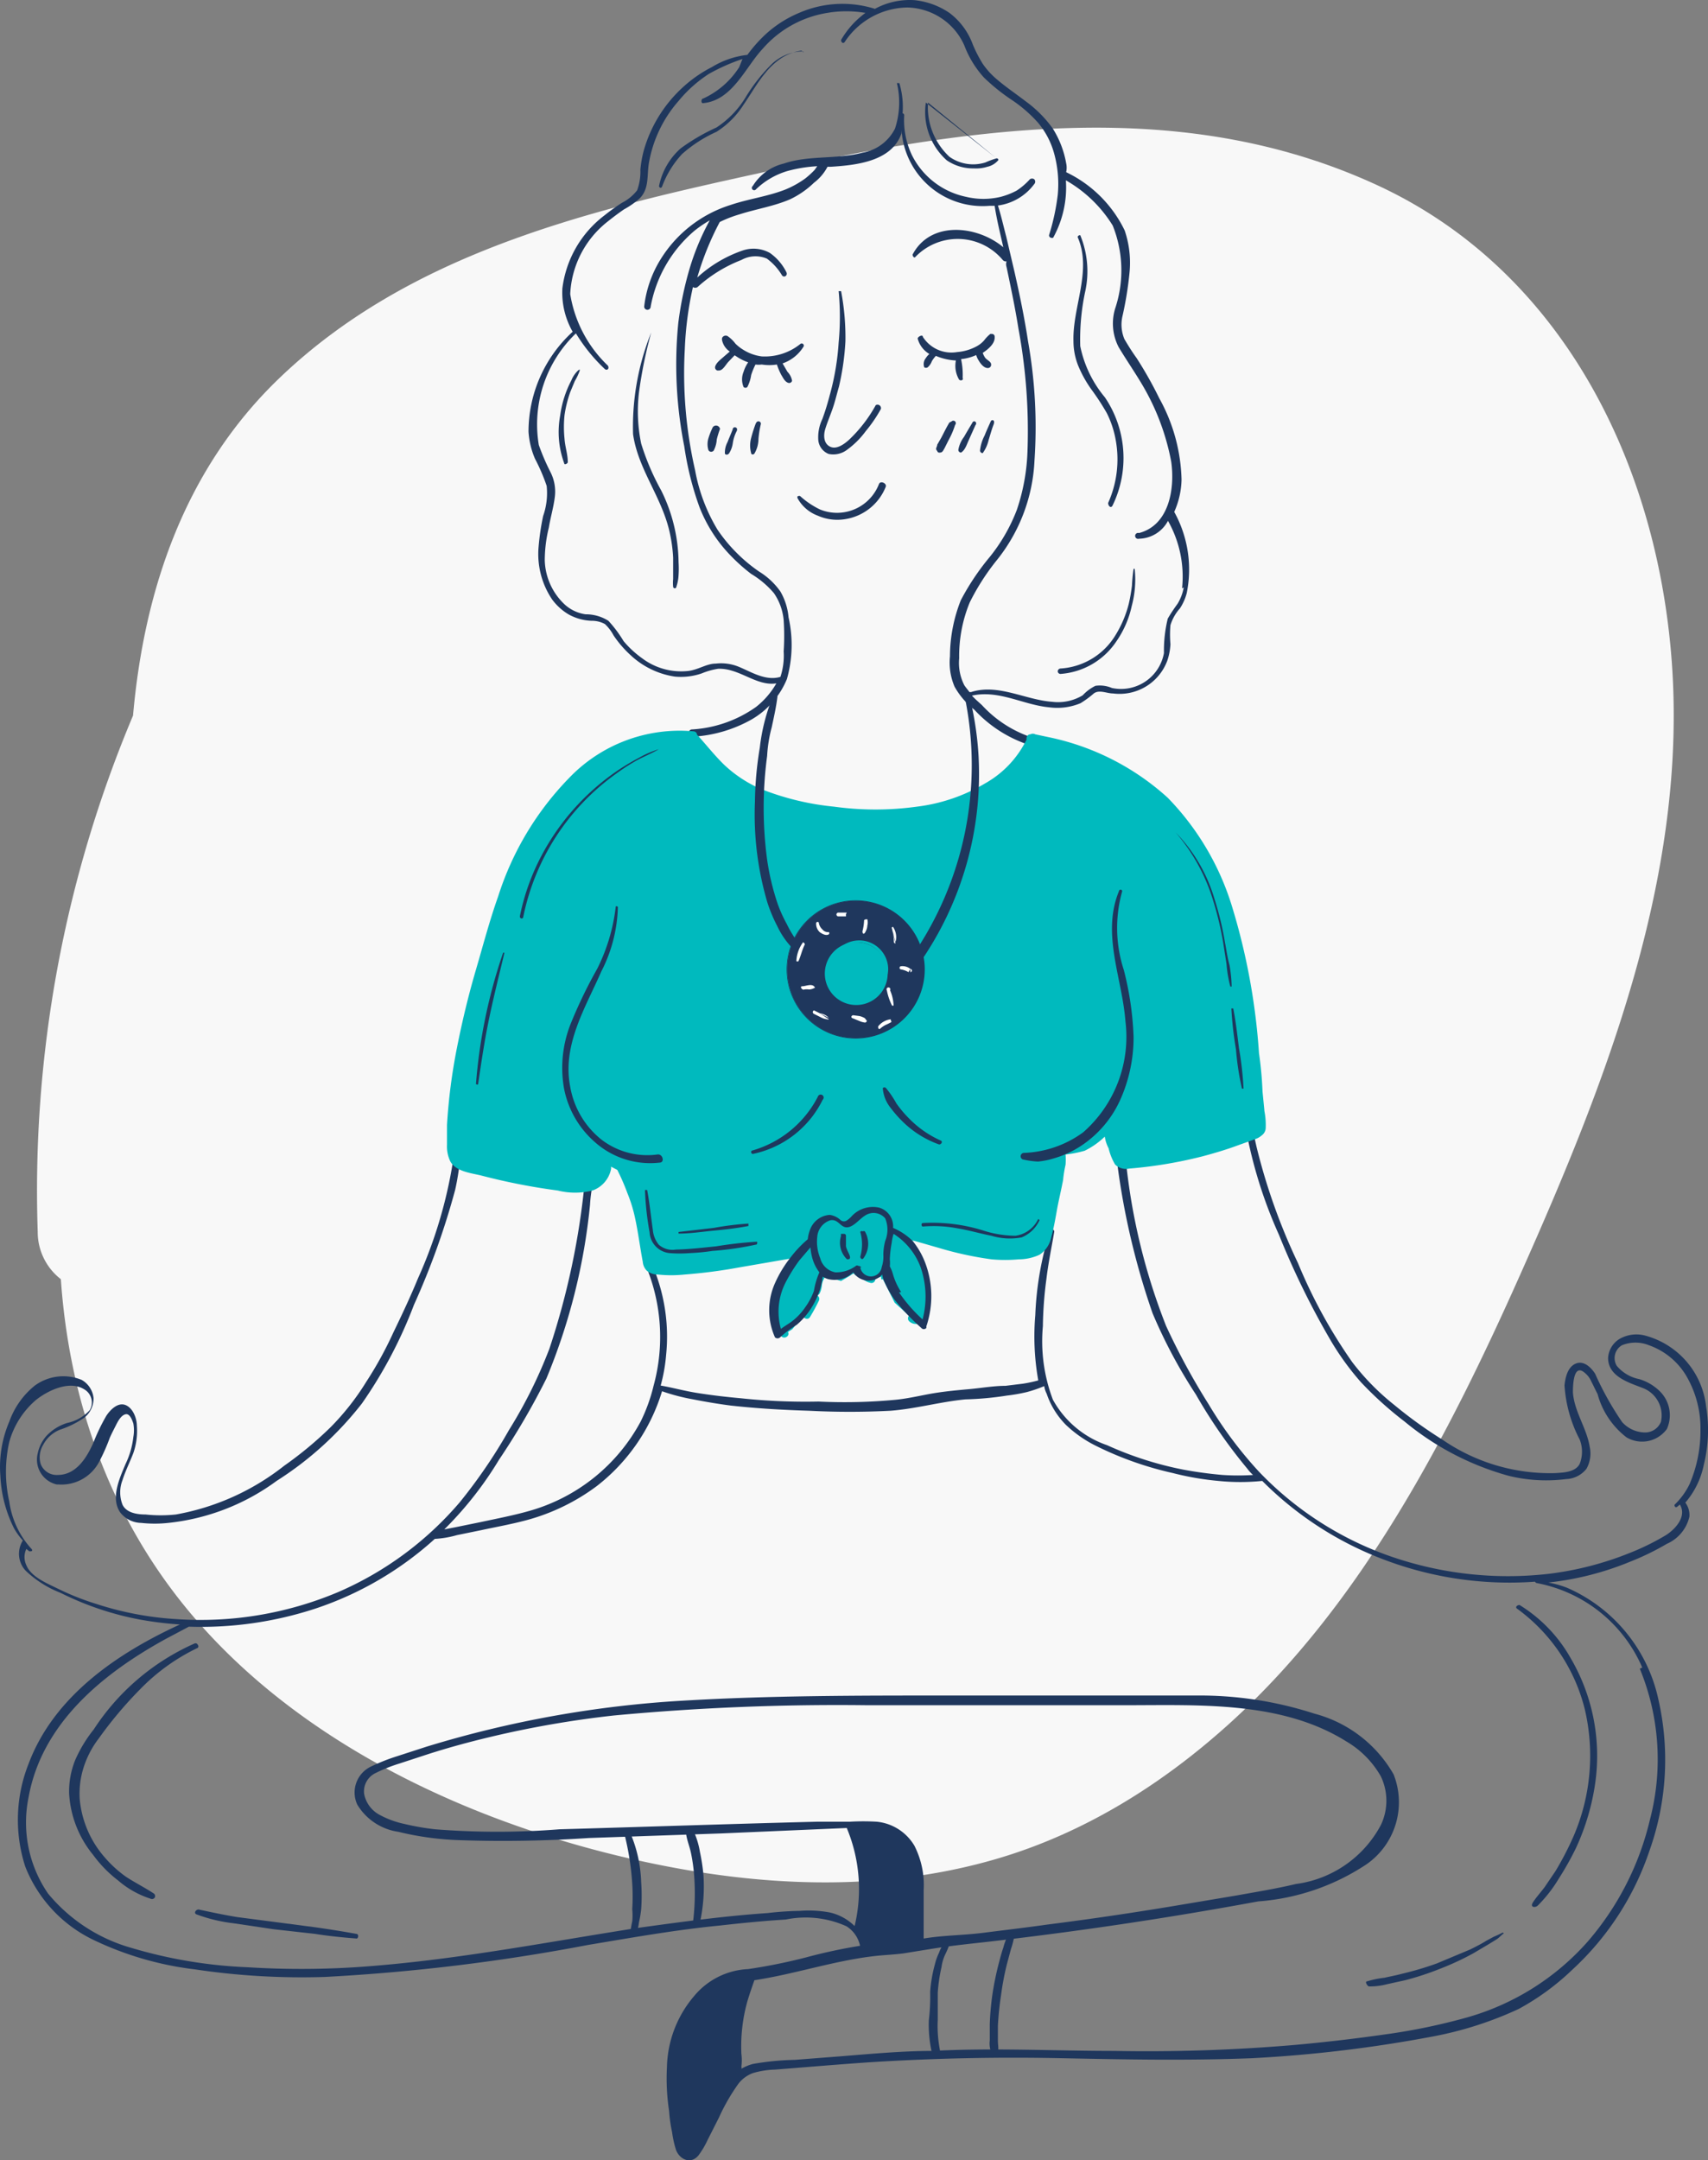 <svg id="Group_467" data-name="Group 467" xmlns="http://www.w3.org/2000/svg" xmlns:xlink="http://www.w3.org/1999/xlink" width="324.223" height="410" viewBox="0 0 324.223 410">
  <rect x="0" y="0" width="324.223" height="410" fill="#808080" stroke="none"/>
  <defs>
    <clipPath id="clip-path">
      <rect id="Rectangle_811" data-name="Rectangle 811" width="324.223" height="410" fill="none"/>
    </clipPath>
  </defs>
  <g id="Group_466" data-name="Group 466" clip-path="url(#clip-path)">
    <path id="Path_23436" data-name="Path 23436" d="M317.2,123.786c-3.267-37.605-21.608-72.772-55.558-88.542C223.556,17.554,182.354,24.489,143,33.108c-31.741,6.953-65.423,15.066-90.03,38.716-17.848,17.153-25.6,40.017-27.716,63.985A232.166,232.166,0,0,0,7.159,233.8a11.324,11.324,0,0,0,4.392,8.978c1.541,22.227,8.8,43.68,23.056,61.5,22.77,28.452,60.3,44.257,94.453,50.4,19.843,3.567,40.322,3.853,59.854-1.805,16.769-4.857,31.815-14.228,44.876-26.133,24.762-22.572,41.08-54.08,54.785-84.823C304.944,205.2,320.8,165.208,317.2,123.786" fill="#f8f8f8"/>
    <path id="Path_23437" data-name="Path 23437" d="M157.548,74.841c-.411,1.594-.874,3.136-1.44,4.679a7.962,7.962,0,0,0-.771,4.061,3.135,3.135,0,0,0,1.954,2.571,4.323,4.323,0,0,0,3.548-.822,16.127,16.127,0,0,0,3.5-3.5,26.494,26.494,0,0,0,2.879-4.216.66.66,0,0,0-.977-.719A26.809,26.809,0,0,1,161.1,83.53c-.874.771-2.314,1.851-3.548,1.234s-1.234-2.159-.925-3.239.976-2.674,1.439-4.01.823-2.88,1.183-4.114a48.681,48.681,0,0,0,1.234-8.637,46.9,46.9,0,0,0-.823-9.512h-.463a51.589,51.589,0,0,1,0,9.769,48.623,48.623,0,0,1-1.645,9.82" fill="#1f375d"/>
    <path id="Path_23438" data-name="Path 23438" d="M152.561,65.741a.411.411,0,0,0-.566-.514,10.74,10.74,0,0,1-7.4,2.416,8.682,8.682,0,0,1-3.548-1.285,7.757,7.757,0,0,1-1.439-1.131,6.578,6.578,0,0,0-1.492-1.44.771.771,0,0,0-1.028.309,1.024,1.024,0,0,0,0,.565,3.444,3.444,0,0,0,1.44,2.057l-1.131.977c-.566.514-1.44,1.131-1.646,1.9a.618.618,0,0,0,.412.72h.308c.771,0,1.286-1.131,1.851-1.7l1.131-1.182.72.462a10.2,10.2,0,0,0,1.851.874,6.457,6.457,0,0,0-.874,1.8,3.751,3.751,0,0,0,0,2.879.514.514,0,0,0,.72,0,7.266,7.266,0,0,0,.72-2.262,13.552,13.552,0,0,1,.822-2.005,4.421,4.421,0,0,0,1.183,0,9.145,9.145,0,0,0,2.879,0,13.078,13.078,0,0,0,.823,1.954c.36.565.668,1.336,1.388,1.542a.565.565,0,0,0,.668-.411,3.184,3.184,0,0,0-.874-1.7l-.925-1.594a7.558,7.558,0,0,0,4.01-3.239" fill="#1f375d"/>
    <path id="Path_23439" data-name="Path 23439" d="M181.456,68.414a5.138,5.138,0,0,0,.617,3.65.513.513,0,0,0,.668,0,.457.457,0,0,0,0-.359,13.82,13.82,0,0,0-.308-3.548,9.2,9.2,0,0,0,2.879-.771,3.7,3.7,0,0,0,.463,1.028c.36.617.977,1.44,1.748,1.44a.617.617,0,0,0,.619-.615c0-.018,0-.036,0-.054,0-.565-.771-.822-1.131-1.285a3.914,3.914,0,0,1-.463-.926c1.08-.719,2.365-1.8,2.262-3.033a.513.513,0,0,0-.46-.563l-.054,0h-.308a6.746,6.746,0,0,0-1.183,1.234,5.129,5.129,0,0,1-1.439,1.131,9.363,9.363,0,0,1-3.7,1.08,6.426,6.426,0,0,1-6.479-2.879c0-.566-1.079,0-.976.36a4.83,4.83,0,0,0,2.21,2.879,3.3,3.3,0,0,0-.668.771,1.8,1.8,0,0,0-.309,1.748.566.566,0,0,0,.669,0,2.775,2.775,0,0,0,.771-1.131,5.154,5.154,0,0,1,.771-1.028,11.092,11.092,0,0,0,3.8.874" fill="#1f375d"/>
    <path id="Path_23440" data-name="Path 23440" d="M166.854,91.859a8.534,8.534,0,0,1-11.029,4.9l-.179-.071a15.953,15.953,0,0,1-3.8-2.571c-.309,0-.566,0-.463.412a7.252,7.252,0,0,0,3.856,3.342,9.164,9.164,0,0,0,5.142.668,9.923,9.923,0,0,0,7.763-6.17c.206-.668-1.028-1.182-1.285-.514" fill="#1f375d"/>
    <path id="Path_23441" data-name="Path 23441" d="M180.222,80.188c-.566.925-1.028,1.9-1.542,2.879l-.772,1.337c0,.463-.462.72,0,1.183a.412.412,0,0,0,.49.314l.024-.006c.515,0,.617-.411.874-.823l.772-1.542a15.443,15.443,0,0,0,1.234-2.879.473.473,0,0,0-.669-.669Z" fill="#1f375d"/>
    <path id="Path_23442" data-name="Path 23442" d="M184.541,80.291c-.514.874-1.028,1.7-1.542,2.622a5.6,5.6,0,0,0-1.08,2.468.514.514,0,0,0,.514.514c.771-.463,1.08-1.542,1.44-2.313l1.285-2.88c.463-.514-.308-1.131-.617-.411" fill="#1f375d"/>
    <path id="Path_23443" data-name="Path 23443" d="M188.088,79.931c-.411.925-.823,1.8-1.183,2.725a7.834,7.834,0,0,0-.874,2.879.516.516,0,0,0,.515.463,6.952,6.952,0,0,0,1.131-2.519c.308-.977.565-1.954.925-2.88s-.308-1.028-.514-.668" fill="#1f375d"/>
    <path id="Path_23444" data-name="Path 23444" d="M135.286,81.114a14.994,14.994,0,0,0-.823,2.108,3.866,3.866,0,0,0,0,2.159.566.566,0,0,0,.731.326l.041-.017a.465.465,0,0,0,.308-.309,5.127,5.127,0,0,0,.514-1.953,15.135,15.135,0,0,1,.617-2.006.758.758,0,0,0-1.388-.308" fill="#1f375d"/>
    <path id="Path_23445" data-name="Path 23445" d="M139.09,81.474c-.308.823-.668,1.594-.977,2.417A4.265,4.265,0,0,0,137.6,86c0,.36.566.412.823,0a4.779,4.779,0,0,0,.668-1.8,7.349,7.349,0,0,1,.771-2.416c.309-.823-.771-.875-.771-.309" fill="#1f375d"/>
    <path id="Path_23446" data-name="Path 23446" d="M143.512,80.24a26.942,26.942,0,0,0-.925,2.879,5.431,5.431,0,0,0,0,2.879c0,.309.514.36.668,0a5.5,5.5,0,0,0,.72-2.673,18.684,18.684,0,0,1,.462-2.879.463.463,0,1,0-.925,0Z" fill="#1f375d"/>
    <path id="Path_23447" data-name="Path 23447" d="M120.17,82.4c.925,6.478,5.141,11.517,6.787,17.944a28.4,28.4,0,0,1,.822,5.5v4.062a6.786,6.786,0,0,0,0,1.439.308.308,0,1,0,.617,0,8.007,8.007,0,0,0,.412-2.21,19.112,19.112,0,0,0,0-2.417,31.215,31.215,0,0,0-3.291-13.625,46.807,46.807,0,0,1-3.805-8.9,30.285,30.285,0,0,1-.411-9.768,84.917,84.917,0,0,1,2.314-11.311A47.915,47.915,0,0,0,120.17,82.4" fill="#1f375d"/>
    <path id="Path_23448" data-name="Path 23448" d="M222.9,97.155a15.832,15.832,0,0,0,1.388-6.118,33.38,33.38,0,0,0-4.216-15.424,75.13,75.13,0,0,0-4.319-7.661c-.823-1.131-1.594-2.365-2.314-3.6a7.1,7.1,0,0,1-.36-4.37,66,66,0,0,0,1.337-8.278,19.022,19.022,0,0,0-.925-7.969,23.658,23.658,0,0,0-11.106-11.055,3.913,3.913,0,0,0,0-1.7,18.334,18.334,0,0,0-2.571-6.633,22.922,22.922,0,0,0-5.141-5.141c-1.954-1.491-4.01-2.879-5.759-4.422a14.709,14.709,0,0,1-2.365-2.673,25.26,25.26,0,0,1-1.9-3.7,13.1,13.1,0,0,0-4.422-5.964A14.389,14.389,0,0,0,173.641.033a13.838,13.838,0,0,0-7.558,1.645,20.567,20.567,0,0,0-14.4.772A21.944,21.944,0,0,0,145.672,6.2a26.855,26.855,0,0,0-3.8,4.216,16.394,16.394,0,0,0-6.735,2.314,24.85,24.85,0,0,0-5.759,4.061,25.722,25.722,0,0,0-7.2,11.877,21.433,21.433,0,0,0-.617,3.548,10.276,10.276,0,0,1-.617,3.907,8.582,8.582,0,0,1-2.879,2.365,38.237,38.237,0,0,0-3.29,2.365,20.562,20.562,0,0,0-8.021,13.882,14.911,14.911,0,0,0,1.954,8.227,25.7,25.7,0,0,0-8.381,18.972,15.419,15.419,0,0,0,1.234,5.141,35.324,35.324,0,0,1,2.211,5.142,13.053,13.053,0,0,1-.669,5.707,46.465,46.465,0,0,0-.874,5.964,15.424,15.424,0,0,0,2.571,9.871,10.639,10.639,0,0,0,3.188,2.879,9.724,9.724,0,0,0,4.319,1.183,5.137,5.137,0,0,1,2.519.617,8.269,8.269,0,0,1,1.645,2.159,20.571,20.571,0,0,0,3.239,3.754,15.686,15.686,0,0,0,8.381,4.061,12.114,12.114,0,0,0,5.141-.617,13.614,13.614,0,0,1,3.137-.874,8.083,8.083,0,0,1,2.519.36c2.879.823,5.5,2.879,8.483,2.417a15.421,15.421,0,0,1-3.856,4.473,23.337,23.337,0,0,1-12.134,4.267c-.874,0-.874,1.491,0,1.388a25.708,25.708,0,0,0,11.312-3.29,15.843,15.843,0,0,0,6.684-7.661,23.815,23.815,0,0,0,.308-11.722,11.835,11.835,0,0,0-1.542-4.885,13.679,13.679,0,0,0-4.062-3.8,30.346,30.346,0,0,1-7.867-7.918,33.168,33.168,0,0,1-4.267-11.312,82.282,82.282,0,0,1-1.954-22.982,64.779,64.779,0,0,1,1.543-11.774.771.771,0,0,0,.874,0,26.655,26.655,0,0,1,8.329-5.141,5.5,5.5,0,0,1,4.833-.257,10.648,10.648,0,0,1,2.879,3.187c.411.515,1.131,0,.823-.617A9.775,9.775,0,0,0,146.135,48a6.38,6.38,0,0,0-5.142-.463,24.424,24.424,0,0,0-8.638,5.142,55.176,55.176,0,0,1,4.268-10.54,22.957,22.957,0,0,1,3.7-1.44c3.187-1.028,6.581-1.542,9.666-2.879a16.985,16.985,0,0,0,4.524-3.136,9.115,9.115,0,0,0,2.571-3.034h.668c4.73-.308,11.517-.977,13.368-6.324a6.206,6.206,0,0,0,0-.925A15.423,15.423,0,0,0,187.246,39.1c.195-.009.391-.022.586-.038h.977c.411,2.673,1.028,5.141,1.645,7.866-4.884-4.113-13.779-5.141-17.224,1.388,0,.309.308.772.566.412a11.155,11.155,0,0,1,15.776-.222,11.036,11.036,0,0,1,.779.839.773.773,0,0,0,.72.257,1.692,1.692,0,0,0,0,1.08c.823,3.907,1.645,7.815,2.262,11.722a106.464,106.464,0,0,1,1.7,23.548,38.534,38.534,0,0,1-2.005,10.8,32.952,32.952,0,0,1-5.142,8.946,46.825,46.825,0,0,0-5.5,8.227,29.056,29.056,0,0,0-2.057,10.642,11.629,11.629,0,0,0,.874,5.759,14.615,14.615,0,0,0,3.754,4.37,24.468,24.468,0,0,0,9.511,6.375c.926.309,1.337-1.182.36-1.491a22.477,22.477,0,0,1-8.432-5.758c-.617-.566-1.337-1.183-1.9-1.8,5.141-1.131,9.717,1.749,14.6,2.211a11.463,11.463,0,0,0,6.015-.771,18.709,18.709,0,0,0,2.519-1.851c1.029-.771,2.468,0,3.651,0a9.666,9.666,0,0,0,10.283-6.17,11.33,11.33,0,0,0,.617-3.187,20.8,20.8,0,0,1,0-3.6,8.531,8.531,0,0,1,1.8-3.188,9.679,9.679,0,0,0,1.286-2.879A22.525,22.525,0,0,0,222.9,97.155m1.8,14.345a9.011,9.011,0,0,1-1.131,3.033c-.668.926-1.337,1.9-1.9,2.88a25.632,25.632,0,0,0-.72,6.529,8.279,8.279,0,0,1-9.611,6.684q-.131-.024-.261-.051a5.9,5.9,0,0,0-3.136-.411,8.213,8.213,0,0,0-2.417,1.8,9.049,9.049,0,0,1-5.758,1.234c-5.142-.36-10.283-3.5-15.424-1.851h-.309c-.308-.411-.668-.823-.977-1.285a9.3,9.3,0,0,1-.977-5.142,26.592,26.592,0,0,1,2.005-10.591,43.868,43.868,0,0,1,5.142-8.021,32.5,32.5,0,0,0,7.147-18.92,92.967,92.967,0,0,0-1.234-22.674c-.669-4.422-1.594-8.844-2.571-13.162l-1.543-6.581c-.565-2.16-.977-4.011-1.593-5.965a10.279,10.279,0,0,0,6.889-4.061.669.669,0,0,0,0-.926.721.721,0,0,0-.823,0,12.681,12.681,0,0,1-2.519,2.16,13.722,13.722,0,0,1-3.033,1.182,14.046,14.046,0,0,1-6.53,0,14.857,14.857,0,0,1-10.283-7.866,15.426,15.426,0,0,1-1.491-7.61s0-.36-.308-.36a15.746,15.746,0,0,0-.617-5.758h-.463a15.887,15.887,0,0,1-.36,8.638,8.536,8.536,0,0,1-6.17,4.576c-4.884,1.285-10.283.462-14.91,2.056A9.46,9.46,0,0,0,142.9,35.3a.442.442,0,0,0,.515.719,14.593,14.593,0,0,1,6.015-3.547,27.037,27.037,0,0,1,5.707-.926l-.514.72a16.909,16.909,0,0,1-1.748,1.594,18.02,18.02,0,0,1-3.908,2.159c-3.342,1.286-6.941,1.748-10.283,2.88a24.063,24.063,0,0,0-13.265,10.283,21.651,21.651,0,0,0-3.136,9,.617.617,0,0,0,1.234,0,24.679,24.679,0,0,1,8.329-14.4,21.849,21.849,0,0,1,2.879-1.954,46.9,46.9,0,0,0-3.65,8.586,64.628,64.628,0,0,0-2.314,10.849,79.774,79.774,0,0,0,1.131,23.445,58.077,58.077,0,0,0,2.88,11.517,27.5,27.5,0,0,0,5.758,9.049,34.294,34.294,0,0,0,4.062,3.65,17.327,17.327,0,0,1,4.319,3.651,10.7,10.7,0,0,1,1.851,5.141,45.577,45.577,0,0,1,0,5.913,12.82,12.82,0,0,1-.617,4.833c-2.88.874-5.759-1.08-8.124-2a8.9,8.9,0,0,0-4.164-.515c-1.7,0-3.24,1.132-5.142,1.389a12.34,12.34,0,0,1-8.843-2.417,18.946,18.946,0,0,1-3.5-3.239,23.6,23.6,0,0,0-2.88-3.856,7.967,7.967,0,0,0-4.318-1.234,7.409,7.409,0,0,1-3.908-1.8,11.931,11.931,0,0,1-3.856-8.432,26.313,26.313,0,0,1,.771-6.222c.309-1.9.874-3.753,1.131-5.758a8.118,8.118,0,0,0-.822-4.782,43.044,43.044,0,0,1-2.211-5.141,23.907,23.907,0,0,1,7.044-21.183,32.517,32.517,0,0,0,5.45,6.735c.411.412.976,0,.617-.617a24.006,24.006,0,0,1-7.147-13.573,18.561,18.561,0,0,1,6.992-13.676c1.029-.823,2.108-1.646,3.239-2.417a16.01,16.01,0,0,0,2.88-2c1.9-1.8,1.439-4.319,1.8-6.632a24.013,24.013,0,0,1,5.656-11.929,25.055,25.055,0,0,1,5.758-5.141,37.046,37.046,0,0,1,6.376-2.828l-.617,1.543a16,16,0,0,1-6.839,5.964c-.411,0-.462.977,0,.874,5.553-.514,8.021-6.838,11.26-10.283A20.562,20.562,0,0,1,157.034,2.45a21.418,21.418,0,0,1,7.25,0,16.644,16.644,0,0,0-4.627,5.141c0,.411.359.771.668.411a14.5,14.5,0,0,1,11.928-6.581,12.233,12.233,0,0,1,6.478,2.057,11.976,11.976,0,0,1,4.319,5.141,19.218,19.218,0,0,0,3.7,6.067,36.845,36.845,0,0,0,5.141,4.165,26.252,26.252,0,0,1,5.142,4.422,15.426,15.426,0,0,1,3.085,5.912A21.8,21.8,0,0,1,200.788,37a42.659,42.659,0,0,1-1.645,7.61.463.463,0,0,0,.36.514.571.571,0,0,0,.411,0,19.739,19.739,0,0,0,2.417-10.9,24.981,24.981,0,0,1,8.894,8.586,22.874,22.874,0,0,1,.566,15.424,9.715,9.715,0,0,0,.566,7.661c1.388,2.314,2.879,4.473,4.267,6.787a44.88,44.88,0,0,1,5.707,14.962c.72,5.141-.411,12.031-6.118,13.522a.565.565,0,1,0-.338,1.079.557.557,0,0,0,.338,0,6.373,6.373,0,0,0,5.5-3.393,21.446,21.446,0,0,1,2.674,12.8Z" fill="#1f375d"/>
    <path id="Path_23449" data-name="Path 23449" d="M109.732,70.317a5.4,5.4,0,0,0-1.285,1.9,19.988,19.988,0,0,0-2.108,6.633,17.17,17.17,0,0,0,.771,9.1c0,.36.72,0,.668-.257,0-1.491-.514-2.879-.617-4.422a21.711,21.711,0,0,1,0-4.473,23,23,0,0,1,1.08-4.37l.874-2.108a11.371,11.371,0,0,0,.925-1.954v-.257a3.2,3.2,0,0,0-.308.206" fill="#1f375d"/>
    <path id="Path_23450" data-name="Path 23450" d="M189.168,30.059a14.652,14.652,0,0,0-2.108.772,7.767,7.767,0,0,1-6.838-1.08,12.857,12.857,0,0,1-4.062-10.283m-.411,0a12.287,12.287,0,0,0,3.959,10.951,8.837,8.837,0,0,0,5.141,1.543,7.193,7.193,0,0,0,2.571-.309,3.746,3.746,0,0,0,2.108-1.285.321.321,0,0,0-.36-.309Z" fill="#1f375d"/>
    <path id="Path_23451" data-name="Path 23451" d="M203.77,64.764a12.706,12.706,0,0,0,.874,4.576,22.608,22.608,0,0,0,2.571,4.627,46.256,46.256,0,0,1,2.879,4.422,18.587,18.587,0,0,1,1.7,5.141,20.264,20.264,0,0,1-1.44,11.929c0,.565.514,1.079.823.514a20.567,20.567,0,0,0-1.44-20.566,21.968,21.968,0,0,1-4.679-9.718,43.3,43.3,0,0,1,.926-10.282,17.953,17.953,0,0,0-.874-10.643c0-.309-.669,0-.514.308,2.725,6.324-1.029,13.214-.823,19.692" fill="#1f375d"/>
    <path id="Path_23452" data-name="Path 23452" d="M215.184,107.952a31.836,31.836,0,0,0-.308,3.188,31.614,31.614,0,0,1-.617,3.5,21.182,21.182,0,0,1-2.674,6.17,13.113,13.113,0,0,1-10.283,6.067.564.564,0,0,0-.514.514.514.514,0,0,0,.514.514,13.934,13.934,0,0,0,10.643-6.221,18.62,18.62,0,0,0,2.879-6.633,19.292,19.292,0,0,0,.566-7.095Z" fill="#1f375d"/>
    <path id="Path_23453" data-name="Path 23453" d="M152.3,9.75a8.79,8.79,0,0,0-6.067,2.674,33.082,33.082,0,0,0-4.679,6.015,18,18,0,0,1-5.552,5.759,38.14,38.14,0,0,0-6.787,3.958,12.954,12.954,0,0,0-4.113,7.147c0,.309.462.566.617,0a18.5,18.5,0,0,1,3.753-6.067,25.694,25.694,0,0,1,6.53-4.216,16.51,16.51,0,0,0,5.141-5.141c1.388-2,2.571-4.165,4.165-6.067a13.447,13.447,0,0,1,3.084-2.828A9.769,9.769,0,0,1,152.15,9.6c.565.617.462.154.154.154" fill="#1f375d"/>
    <path id="Path_23454" data-name="Path 23454" d="M323.875,267.029A15.734,15.734,0,0,0,312.2,253.456a6.429,6.429,0,0,0-4.781.668,4.528,4.528,0,0,0-2.16,3.6c0,3.548,3.959,4.679,6.582,5.707a5.552,5.552,0,0,1,3.444,6.427,3.237,3.237,0,0,1-3.187,2.005,5.915,5.915,0,0,1-4.165-1.953,57.27,57.27,0,0,1-5.141-9.2c-.772-1.182-2.16-2.57-3.7-1.9s-1.954,2.674-2.108,4.113a25.7,25.7,0,0,0,2.879,10.283,6.272,6.272,0,0,1,0,4.628c-.823,1.593-3.085,1.645-4.627,1.748a36,36,0,0,1-21.389-6.324,83.6,83.6,0,0,1-9.2-6.633,45.864,45.864,0,0,1-7.969-8.123,97.031,97.031,0,0,1-10.283-18.767,114.122,114.122,0,0,1-7.815-21.851,51.169,51.169,0,0,1-1.028-5.6c0-.823-1.44-.823-1.389,0a87.034,87.034,0,0,0,6.633,22.108,152.632,152.632,0,0,0,9.409,19.332,51.445,51.445,0,0,0,6.169,8.638,68.761,68.761,0,0,0,8.278,7.455,53.121,53.121,0,0,0,19.743,10.283,29.986,29.986,0,0,0,10.9.617,5.142,5.142,0,0,0,3.856-1.954,5.907,5.907,0,0,0,.617-4.165c-.565-3.547-2.879-6.581-3.187-10.282,0-.926,0-5.142,1.85-4.062a4.371,4.371,0,0,1,1.646,1.954c.411.771.771,1.593,1.182,2.365a15.423,15.423,0,0,0,5.5,8.226,5.809,5.809,0,0,0,7.66-1.594,6.376,6.376,0,0,0-1.336-7.147,9.409,9.409,0,0,0-3.908-2.313,7.455,7.455,0,0,1-4.267-2.52,2.827,2.827,0,0,1,.942-3.886l.035-.021a6.835,6.835,0,0,1,5.141,0,13.468,13.468,0,0,1,7.044,5.758,19.7,19.7,0,0,1,2.725,10.283,25.708,25.708,0,0,1-2.057,10.283,13.7,13.7,0,0,1-2.879,3.959s0,.617.463.411l.565-.462c1.337,2.211-.771,4.576-2.57,5.758a46.3,46.3,0,0,1-6.993,3.445,60.888,60.888,0,0,1-15.013,3.907A67.955,67.955,0,0,1,262.9,295a63.379,63.379,0,0,1-23.959-15.733,77.116,77.116,0,0,1-9.512-12.751,130.01,130.01,0,0,1-8.072-14.858,117.968,117.968,0,0,1-7.661-31.62,36.007,36.007,0,0,0-.514-4.114.822.822,0,0,0-.823-.822.771.771,0,0,0-.821.718c0,.018,0,.035,0,.053a141.339,141.339,0,0,0,7.249,33.368,96.506,96.506,0,0,0,8.226,15.424,98.017,98.017,0,0,0,9.769,14.088,7.763,7.763,0,0,0,1.08,1.183,44.253,44.253,0,0,1-5.758,0q-3.8-.326-7.558-1.029a65.259,65.259,0,0,1-14.4-4.627,18.608,18.608,0,0,1-10.282-8.638,31.35,31.35,0,0,1-1.9-13.933,74.788,74.788,0,0,1,.669-8.946c.359-3.034.976-5.964,1.491-9,0,0,0-.36-.309-.411a.36.36,0,0,0-.411,0,60.576,60.576,0,0,0-2.879,16.247,47.51,47.51,0,0,0,.565,12.391,25.911,25.911,0,0,1-2.879.617l-3.342.411c-2.211,0-4.525.411-6.787.617s-4.524.411-6.735.771-4.679.977-7.1,1.234a102.384,102.384,0,0,1-14.859.36,115.219,115.219,0,0,1-14.705-.617c-2.879-.257-5.45-.565-8.123-.977s-4.73-1.028-7.147-1.439a31.436,31.436,0,0,0,1.028-5.759,34.385,34.385,0,0,0-2.776-17.481c0-.617-1.337,0-1.08.463a35,35,0,0,1,1.491,22.777,32.423,32.423,0,0,1-2.467,6.838,34.659,34.659,0,0,1-21.183,16.967c-2.879.822-6.067,1.439-9.2,2.108l-4.782.977-2.108.411.463-.463a67.937,67.937,0,0,0,9.923-12.751,137.7,137.7,0,0,0,9-15.424A115.106,115.106,0,0,0,112,228.674a27.738,27.738,0,0,1,.566-4.216.823.823,0,1,0-1.543-.411,143.96,143.96,0,0,1-6.735,31.928A89.285,89.285,0,0,1,96.622,271.4a99.446,99.446,0,0,1-9.357,13.727,63.407,63.407,0,0,1-23.034,17.019,67.2,67.2,0,0,1-30.849,5.141,60.49,60.49,0,0,1-15.116-2.879,49.553,49.553,0,0,1-7.249-2.879C8.909,300.5,5.875,299.266,5,297.056a3.6,3.6,0,0,1,0-3.085l.566.462c.308,0,.72,0,.463-.411a16.656,16.656,0,0,1-4.268-9.049,25.7,25.7,0,0,1,0-11.311A16.146,16.146,0,0,1,6.9,265.641c2.313-1.8,6.324-3.7,9.1-1.953a2.878,2.878,0,0,1,1.041,3.936l-.013.022a8.073,8.073,0,0,1-4.267,2.417,9.107,9.107,0,0,0-3.908,2.416,7.3,7.3,0,0,0-1.7,3.394A4.832,4.832,0,0,0,10.7,281.72l.06.014h.308a8.072,8.072,0,0,0,7.712-4.216,36.834,36.834,0,0,0,2.057-4.627c.36-.823.771-1.594,1.183-2.417s.976-1.851,1.8-2.056,1.285,1.131,1.491,1.748a7.16,7.16,0,0,1,0,2.57,15.847,15.847,0,0,1-1.491,5.142c-1.131,2.725-2.879,6.478-.977,9.2a5.142,5.142,0,0,0,3.959,1.954,23.752,23.752,0,0,0,5.141,0,42.11,42.11,0,0,0,20.566-7.969,63.909,63.909,0,0,0,16.2-14.705,85.719,85.719,0,0,0,9.872-18.715,143.171,143.171,0,0,0,7.815-21.8c.411-1.8.668-3.6.925-5.4a.669.669,0,1,0-1.337,0,87.431,87.431,0,0,1-6.632,22.16c-1.44,3.5-3.034,6.889-4.679,10.282a71.208,71.208,0,0,1-5.141,9.358,47.943,47.943,0,0,1-6.787,8.638,70.489,70.489,0,0,1-8.792,7.3,46.274,46.274,0,0,1-20.566,9.255,26.9,26.9,0,0,1-5.758,0c-1.491,0-3.6-.257-4.371-1.851a6.436,6.436,0,0,1,0-4.679c.566-1.8,1.44-3.5,2.057-5.141a12.756,12.756,0,0,0,.668-5.142c0-1.388-.719-3.393-2.159-3.958s-2.879.874-3.65,2.056a37.292,37.292,0,0,0-2.468,5.142c-1.286,2.879-3.291,6.067-6.736,6.067a3.24,3.24,0,0,1-3.239-2.057,4.521,4.521,0,0,1,.463-3.65,6.222,6.222,0,0,1,3.188-2.88,18.4,18.4,0,0,0,4.524-2.211,4.625,4.625,0,0,0,1.851-3.8,4.476,4.476,0,0,0-2.262-3.445,9.152,9.152,0,0,0-8.946,1.131,15.43,15.43,0,0,0-4.782,6.787,21.858,21.858,0,0,0-1.7,10.283,24.679,24.679,0,0,0,2.571,9.923,12.514,12.514,0,0,0,1.7,2.365,4.679,4.679,0,0,0,.565,5.758A20.161,20.161,0,0,0,11.48,302.3,57.3,57.3,0,0,0,26.9,307.441a69.5,69.5,0,0,0,7.249.874c-11.979,5.5-23.959,13.677-28.74,26.479A28.834,28.834,0,0,0,4.8,354.28a26.011,26.011,0,0,0,12.7,13.779,61.2,61.2,0,0,0,19.486,5.707,136.855,136.855,0,0,0,24.679,1.44,369.753,369.753,0,0,0,49.924-6.067c8.329-1.388,16.709-2.879,25.141-3.7,4.114-.463,8.278-.874,12.443-1.131a18.819,18.819,0,0,1,11.517,1.285,5.812,5.812,0,0,1,2.57,3.7,100.624,100.624,0,0,0-10.283,2.211,105.459,105.459,0,0,1-10.951,2.211,14.139,14.139,0,0,0-10.283,5.141,21.488,21.488,0,0,0-5.141,13.47,41.089,41.089,0,0,0,.411,8.33,27.8,27.8,0,0,0,.566,4.01,19.63,19.63,0,0,0,.771,3.445c.771,1.851,2.879,2.674,4.267.926a16.239,16.239,0,0,0,1.7-2.88l2.159-4.267a37.919,37.919,0,0,1,3.7-6.427,6.227,6.227,0,0,1,2.725-2.005,16.416,16.416,0,0,1,4.216-.668c5.964-.464,11.928-.977,17.893-1.389,12.236-.771,24.37-1.028,36.658-.771s23.959.463,35.99,0a256.331,256.331,0,0,0,34.808-4.216,68.492,68.492,0,0,0,15.836-5.141,47.157,47.157,0,0,0,10.18-7.455A54.09,54.09,0,0,0,313.129,351.2a51.41,51.41,0,0,0,1.645-28.792,29.974,29.974,0,0,0-17.224-21.029,18.425,18.425,0,0,0-3.65-1.028,56.536,56.536,0,0,0,15.424-3.907,50.374,50.374,0,0,0,7.1-3.445,7.458,7.458,0,0,0,4.267-5.142,3.907,3.907,0,0,0-.771-2.673,15.789,15.789,0,0,0,3.5-7.147,27.568,27.568,0,0,0,.463-11M175.338,368.111v-9.358a16.508,16.508,0,0,0-1.748-8.432,9.359,9.359,0,0,0-7.147-4.576,43.659,43.659,0,0,0-5.141,0h-6.221c-16.3.412-32.649.977-48.9,1.44a150.016,150.016,0,0,1-23.548,0,47.55,47.55,0,0,1-5.912-1.028A17.444,17.444,0,0,1,72,344.408a5.707,5.707,0,0,1-2.88-3.958,3.857,3.857,0,0,1,2.108-3.908,30.1,30.1,0,0,1,4.628-1.851l5.5-1.8c3.856-1.234,7.661-2.263,11.517-3.188a191.886,191.886,0,0,1,23.6-4.113,454.905,454.905,0,0,1,48.073-1.954H213.8c13.882,0,29.512-.823,41.8,6.89a17.946,17.946,0,0,1,6.53,6.632,10.7,10.7,0,0,1,0,9.2,21.444,21.444,0,0,1-16.145,11.209c-3.65.874-7.455,1.491-11.156,2.159l-11.929,2c-8.02,1.337-16.041,2.52-24.165,3.548-3.958.565-7.969,1.028-11.979,1.542s-7.712.463-11.62,1.131ZM311.278,316.7a45.189,45.189,0,0,1,1.9,28.741,54.393,54.393,0,0,1-11.774,23.034,47.973,47.973,0,0,1-23.033,14.447,116,116,0,0,1-15.425,3.188c-5.758.822-11.517,1.491-17.224,2.005a329.776,329.776,0,0,1-34.19,1.131c-11.517,0-23.034-.617-34.5,0-5.758,0-11.722.566-17.532,1.028l-8.638.668a51.036,51.036,0,0,0-7.917.772,8.371,8.371,0,0,0-2.211.925.571.571,0,0,0,0-.411,9.393,9.393,0,0,0,0-2.416,31.66,31.66,0,0,1,1.079-9.769c.412-1.44.926-2.879,1.389-4.216,7.506-1.131,14.807-3.6,22.314-4.525,2-.257,3.958-.308,5.964-.565l5.758-.926c4.165-.668,8.329-1.028,12.545-1.542q24.576-2.88,49.05-7.4a42.78,42.78,0,0,0,20.566-7.044,14.344,14.344,0,0,0,5.141-17.069,24.473,24.473,0,0,0-15.013-11.517,70.532,70.532,0,0,0-21.183-3.445H179.194c-16.5,0-33.06,0-49.564.977a206.7,206.7,0,0,0-48.689,8.74l-5.707,1.851a36.847,36.847,0,0,0-4.679,1.851,5.451,5.451,0,0,0-2.776,7.191l.051.11a10.9,10.9,0,0,0,7.764,5.142,56.6,56.6,0,0,0,11.722,1.593,241.818,241.818,0,0,0,24.422-.411l25.244-.874,23.754-1.028a30.026,30.026,0,0,1,1.491,18.612,9.77,9.77,0,0,0-4.679-2.571,21.71,21.71,0,0,0-5.758-.308,59.161,59.161,0,0,0-6.067.411c-8.278.566-16.556,1.7-24.73,2.828-16.453,2.571-32.854,5.758-49.461,7.146a163.4,163.4,0,0,1-24.576.309,89.651,89.651,0,0,1-22.109-3.7A31.625,31.625,0,0,1,9.114,359.37a23.8,23.8,0,0,1-3.7-18.2c2.519-14.19,14.241-23.65,26.17-30.18l4.267-2.262a69.777,69.777,0,0,0,23.908-3.394,63.677,63.677,0,0,0,22.776-13.265,19.557,19.557,0,0,0,4.216-.719l4.525-.926c2.879-.617,5.758-1.131,8.638-1.9a39.4,39.4,0,0,0,13.367-6.478,35.989,35.989,0,0,0,12.391-18,38.3,38.3,0,0,0,5.913,1.543c2.365.463,4.782.874,7.2,1.182,5.142.566,9.872.823,14.807.977a149.167,149.167,0,0,0,15.425,0c4.781-.36,9.46-1.7,14.242-2.159a59.625,59.625,0,0,0,7.866-.72,32.922,32.922,0,0,0,3.805-.668,24.949,24.949,0,0,0,3.29-1.131,4.744,4.744,0,0,0,.463,1.439,15.432,15.432,0,0,0,3.65,5.913,23.2,23.2,0,0,0,5.759,4.01,63.92,63.92,0,0,0,14.55,5.142,54.243,54.243,0,0,0,8.638,1.491,41.109,41.109,0,0,0,8.329,0,64.891,64.891,0,0,0,22.108,14.55,67.153,67.153,0,0,0,29.667,4.576.511.511,0,0,0,.308.257,27.3,27.3,0,0,1,20.052,16.041Z" fill="#1f375d"/>
    <path id="Path_23455" data-name="Path 23455" d="M240.017,210.781l-.36-3.65a69.091,69.091,0,0,0-.668-7.25,122.778,122.778,0,0,0-5.142-27.918A50.9,50.9,0,0,0,221.662,151.4a48.125,48.125,0,0,0-22.725-11.517l-2.417-.514a.978.978,0,0,0-.925,0,.719.719,0,0,0-.72.669.668.668,0,0,0,0,.308,19.229,19.229,0,0,1-7.866,8.329,33.209,33.209,0,0,1-12.957,4.422,57.568,57.568,0,0,1-15.733,0,50.818,50.818,0,0,1-14.087-3.445,24.128,24.128,0,0,1-6.787-4.524c-1.851-1.8-3.445-3.857-5.142-5.707a.667.667,0,0,0-.617-.617,29.051,29.051,0,0,0-23.7,8.894,56.879,56.879,0,0,0-13.419,22.417c-1.645,4.627-2.879,9.357-4.267,14.088s-2.571,9.666-3.548,14.6a108.459,108.459,0,0,0-1.9,14.705v3.753a6.579,6.579,0,0,0,.617,3.137c1.028,1.9,3.753,2.21,5.758,2.673a118.894,118.894,0,0,0,14.653,2.879,13.569,13.569,0,0,0,6.581,0A5.447,5.447,0,0,0,116,221.835v-.411l1.183.617a41.578,41.578,0,0,1,1.9,4.37,28.134,28.134,0,0,1,1.337,4.165c.668,2.879,1.028,5.912,1.594,8.894a2.718,2.718,0,0,0,.771,1.7,3.238,3.238,0,0,0,2.056.72,24.018,24.018,0,0,0,5.142,0,97.727,97.727,0,0,0,10.283-1.337l11.311-1.954a13.654,13.654,0,0,0-1.8,1.183.721.721,0,0,0,0,.771l-2.313,3.856v1.748a.824.824,0,0,0-.412.874,32.67,32.67,0,0,0,.874,5.142v1.388h.36c.515.72,1.748,0,1.286-.771l.822-.514,2.057-2.52a.77.77,0,0,0,.925.514.717.717,0,0,0,.412-.36,34.431,34.431,0,0,0,1.645-3.033.771.771,0,0,0-.308-1.028.821.821,0,0,0,.462-.36,4.616,4.616,0,0,0,.412-1.44,3.4,3.4,0,0,1,.462-1.439.908.908,0,0,0,0-.463l3.188.977,1.748-1.029a2.027,2.027,0,0,1,.72-.411.72.72,0,0,0,.947.374l.03-.014a3.7,3.7,0,0,0,2.159,1.44.72.72,0,0,0,.874-.514.31.31,0,0,0,0-.309l1.183-.36a.821.821,0,0,0,0,.514h.308l2.211,4.422,2.725,2.468a.77.77,0,0,0,0,1.028,1.852,1.852,0,0,0,2.618.005l0-.005v-.308a5.142,5.142,0,0,0,1.131-3.137,16.961,16.961,0,0,0-1.748-7.763,23.608,23.608,0,0,0-2.159-3.394l-.463-.668h1.491l4.833,1.388a65.086,65.086,0,0,0,9.975,2.16,28.848,28.848,0,0,0,5.141,0,9.465,9.465,0,0,0,3.959-.874,5.148,5.148,0,0,0,2.211-3.291c.463-1.645.771-3.393,1.08-5.141s.822-3.857,1.182-5.759a22.191,22.191,0,0,1,.463-2.879,12.028,12.028,0,0,0,0-1.954,20.914,20.914,0,0,0,3.65-.72,14.945,14.945,0,0,0,3.8-2.673,6.976,6.976,0,0,0,.72,2.211,11.366,11.366,0,0,0,1.234,3.084,2.98,2.98,0,0,0,2.673.772,84.075,84.075,0,0,0,13.882-2.314c2.314-.617,4.576-1.285,6.787-2.108l3.29-1.182a3.718,3.718,0,0,0,1.234-.72,1.8,1.8,0,0,0,.72-1.286,13.653,13.653,0,0,0-.257-3.393" fill="#00babe"/>
    <path id="Path_23456" data-name="Path 23456" d="M125.208,220.653c1.028,0,.617-1.7-.411-1.542a14.3,14.3,0,0,1-10.695-2.88,16.4,16.4,0,0,1-5.861-9.974c-1.542-7.969,2.879-14.962,5.913-21.9a28.179,28.179,0,0,0,3.136-12.236s-.36-.309-.411,0a35.229,35.229,0,0,1-3.5,11.722,88.951,88.951,0,0,0-5.142,10.694,22.673,22.673,0,0,0-1.182,11.98,18.049,18.049,0,0,0,5.912,10.283,15.785,15.785,0,0,0,12.237,3.856" fill="#1f375d"/>
    <path id="Path_23457" data-name="Path 23457" d="M213.024,169.136a.309.309,0,0,0-.617,0c-3.342,8.124.617,16.5,1.234,24.73A24.113,24.113,0,0,1,205.62,214.9a20.257,20.257,0,0,1-11.26,3.908.643.643,0,0,0,0,1.285,15.445,15.445,0,0,0,2.674.36,14.244,14.244,0,0,0,2.879-.566,18.88,18.88,0,0,0,5.142-2.313,20.569,20.569,0,0,0,7.506-8.638,28.944,28.944,0,0,0,2.622-12.134,59.087,59.087,0,0,0-1.851-12.7,25.712,25.712,0,0,1-.308-14.962" fill="#1f375d"/>
    <path id="Path_23458" data-name="Path 23458" d="M142.9,219.008a19.077,19.077,0,0,0,13.265-10.283.565.565,0,1,0-.925-.565,20.264,20.264,0,0,1-12.546,10.231.36.36,0,0,0,.206.617" fill="#1f375d"/>
    <path id="Path_23459" data-name="Path 23459" d="M169.065,210.267a22.736,22.736,0,0,0,2.571,2.879,18.818,18.818,0,0,0,6.632,4.062c.412,0,.72-.514.36-.72a19.462,19.462,0,0,1-6.067-4.216,21.1,21.1,0,0,1-2.416-2.879,18.79,18.79,0,0,0-1.954-2.879.411.411,0,0,0-.581-.037c-.012.012-.025.024-.036.037a6.733,6.733,0,0,0,1.491,3.753" fill="#1f375d"/>
    <path id="Path_23460" data-name="Path 23460" d="M160.582,236.54v-2.057a.36.36,0,0,0-.36-.308h-.565a.459.459,0,0,0,0,.36,4.369,4.369,0,0,0,1.131,4.473c.308,0,.617,0,.565-.463s-.617-1.285-.771-2.005" fill="#1f375d"/>
    <path id="Path_23461" data-name="Path 23461" d="M163.307,233.815a8.5,8.5,0,0,1,0,4.679c0,.36.359.617.565.36a4.681,4.681,0,0,0,.308-5.142.358.358,0,0,0-.41,0,.309.309,0,0,0-.433.056.288.288,0,0,0-.03.047" fill="#1f375d"/>
    <path id="Path_23462" data-name="Path 23462" d="M173.281,235.563a11.774,11.774,0,0,0-3.753-2.519,3.7,3.7,0,0,0-2.674-3.856,5.5,5.5,0,0,0-5.141,1.594,4.8,4.8,0,0,1-.926.822.975.975,0,0,1-1.182,0,3.7,3.7,0,0,0-2.108-1.028,4.267,4.267,0,0,0-3.754,2.879,7.2,7.2,0,0,0-.411,1.748,21.805,21.805,0,0,0-3.342,3.548,22.667,22.667,0,0,0-2.879,4.781,12.6,12.6,0,0,0,0,10.283.719.719,0,0,0,.977,0,20.058,20.058,0,0,1,3.136-2.365,13.737,13.737,0,0,0,2.571-2.879,14.8,14.8,0,0,0,1.645-3.239,12.411,12.411,0,0,0,.72-3.034,4.505,4.505,0,0,0,1.028.463,5.142,5.142,0,0,0,4.782-1.285,3.494,3.494,0,0,0,3.907,1.439,3.7,3.7,0,0,0,1.594-1.028,4.8,4.8,0,0,0,.514,1.594,18.4,18.4,0,0,0,1.748,3.085,40.048,40.048,0,0,0,5.142,5.45.617.617,0,0,0,.865.111.584.584,0,0,0,.111-.111v-.309a17.889,17.889,0,0,0-.257-12.134,14.979,14.979,0,0,0-2.313-4.01m-18.767,9.409a12.65,12.65,0,0,1-1.7,3.188,11.455,11.455,0,0,1-2.417,2.57c-.668.515-1.439.926-2.159,1.491a12.13,12.13,0,0,1,.874-8.791,32.21,32.21,0,0,1,2.622-4.217l2.108-2.467a11.612,11.612,0,0,0,.309,1.851,7.858,7.858,0,0,0,1.388,2.879,14.6,14.6,0,0,0-1.029,3.5m9-4.422a.719.719,0,0,0-.617-.308.307.307,0,0,0-.411,0,6.328,6.328,0,0,1-3.908,1.234A3.651,3.651,0,0,1,155.7,238.8a8.278,8.278,0,0,1-.566-4.01A3.6,3.6,0,0,1,157.6,231.6c1.491-.308,1.9,1.337,3.137,1.337s2.365-1.543,3.444-2.211a2.881,2.881,0,0,1,3.857.514,5.613,5.613,0,0,1,0,4.268,10.986,10.986,0,0,0-.36,2.57,6.39,6.39,0,0,1-.309,2.417,2.057,2.057,0,0,1-4.062.051Zm7.558,4.679a12.642,12.642,0,0,1-1.594-3.5,6.6,6.6,0,0,0-.565-1.388,6.357,6.357,0,0,0,0-1.337,20.774,20.774,0,0,1,.36-3.136,8.191,8.191,0,0,1,.359-1.7,12.8,12.8,0,0,1,5.142,6.375,17.028,17.028,0,0,1,.36,9.872,28.655,28.655,0,0,1-4.473-5.142Z" fill="#1f375d"/>
    <path id="Path_23463" data-name="Path 23463" d="M232.562,179.059a58.533,58.533,0,0,0-2-8.381,30.487,30.487,0,0,0-7.4-12.7,35.488,35.488,0,0,1,7.147,13.008,60.593,60.593,0,0,1,1.9,8.021l.617,3.959a23.823,23.823,0,0,0,.72,4.267h.257a26.616,26.616,0,0,0-.411-4.062c-.36-1.285-.566-2.725-.823-4.113" fill="#1f375d"/>
    <path id="Path_23464" data-name="Path 23464" d="M235.184,198.9c-.308-2.519-.617-5.141-1.08-7.507h-.36a67.8,67.8,0,0,0,.874,7.764,53.289,53.289,0,0,0,1.132,7.455h.308a64.423,64.423,0,0,0-.874-7.712" fill="#1f375d"/>
    <path id="Path_23465" data-name="Path 23465" d="M116.982,146.822a38.809,38.809,0,0,1,3.908-2.519c1.336-.72,2.879-1.337,4.164-2.108a18.287,18.287,0,0,0-3.7,1.594c-1.285.668-2.57,1.439-3.753,2.21a44.835,44.835,0,0,0-16.041,18.921,42.673,42.673,0,0,0-2.88,9c0,.463.617.617.669,0a44.213,44.213,0,0,1,17.635-27.1" fill="#1f375d"/>
    <path id="Path_23466" data-name="Path 23466" d="M95.491,180.858a100.864,100.864,0,0,0-5.141,24.885s.359.257.411,0c.617-4.216,1.234-8.381,2.108-12.545s1.9-8.227,2.879-12.34c0-.051-.206-.1-.257,0" fill="#1f375d"/>
    <path id="Path_23467" data-name="Path 23467" d="M143.615,235.666a75.948,75.948,0,0,0-7.661.874c-2.519.257-5.141.566-7.661.617a3.906,3.906,0,0,1-3.239-.925,5.145,5.145,0,0,1-1.131-2.828c-.36-2.52-.617-5.142-1.079-7.558h-.412a56.208,56.208,0,0,0,.874,8.02,4.216,4.216,0,0,0,3.754,3.959,24.739,24.739,0,0,0,3.907,0,39.873,39.873,0,0,0,4.267-.411,58.476,58.476,0,0,0,8.432-1.234s.206-.565-.051-.514" fill="#1f375d"/>
    <path id="Path_23468" data-name="Path 23468" d="M128.807,234.124c2.262,0,4.524-.36,6.735-.566s4.371-.462,6.53-.874v-.462a57.539,57.539,0,0,0-6.581.822l-6.684.772Z" fill="#1f375d"/>
    <path id="Path_23469" data-name="Path 23469" d="M197.086,231.347a5.656,5.656,0,0,1-4.319,3.188,20.293,20.293,0,0,1-6.067-.977,32.386,32.386,0,0,0-11.517-1.44c-.359,0-.308.669,0,.669a24.363,24.363,0,0,1,6.684.36c2.16.359,4.216.976,6.324,1.388a12.13,12.13,0,0,0,5.759.308,6.426,6.426,0,0,0,3.393-3.29Z" fill="#1f375d"/>
    <path id="Path_23470" data-name="Path 23470" d="M149.373,175.408a26.069,26.069,0,0,1-1.748-3.856,47.3,47.3,0,0,1-2.005-8.381,74.267,74.267,0,0,1,0-19.691,26.22,26.22,0,0,1,.874-5.45c.36-1.7.822-3.7,1.08-5.759,0-.411-.515-.822-.772-.308a36.481,36.481,0,0,0-2.57,9.923,66.734,66.734,0,0,0-.926,10.283,58.874,58.874,0,0,0,2.365,19.126,28.949,28.949,0,0,0,1.9,4.524,15.385,15.385,0,0,0,2.879,4.165.771.771,0,0,0,1.182-.926,20.178,20.178,0,0,1-2.262-3.65" fill="#1f375d"/>
    <path id="Path_23471" data-name="Path 23471" d="M185.775,143.84a61.612,61.612,0,0,0-1.7-11.517c0-.617-1.028-.36-.925,0a63.8,63.8,0,0,1-10.283,49.564c-.72.977.925,1.954,1.645.977a62.623,62.623,0,0,0,11.26-39.024" fill="#1f375d"/>
    <path id="Path_23472" data-name="Path 23472" d="M162.432,170.986a13.009,13.009,0,1,1-13.008,13.009,13.009,13.009,0,0,1,13.008-13.009" fill="#1f375d"/>
    <path id="Path_23473" data-name="Path 23473" d="M162.432,197.1a13.11,13.11,0,1,1,13.111-13.111A13.111,13.111,0,0,1,162.432,197.1m0-26.067a12.957,12.957,0,1,0,12.9,13.008v-.052a12.956,12.956,0,0,0-12.9-12.956" fill="#1f375d"/>
    <path id="Path_23474" data-name="Path 23474" d="M168.448,183.994a5.964,5.964,0,1,1-6.7-5.127l.116-.014h.617a5.809,5.809,0,0,1,5.964,5.141" fill="#00babe"/>
    <path id="Path_23475" data-name="Path 23475" d="M162.484,189.444a5.5,5.5,0,1,1,6.118-5.45,5.708,5.708,0,0,1-5.95,5.454l-.065,0Zm0-10.591a5.142,5.142,0,1,0,5.758,5.141,5.5,5.5,0,0,0-5.758-5.141" fill="#00babe"/>
    <path id="Path_23476" data-name="Path 23476" d="M157.342,176.9a1.331,1.331,0,0,1-1.234-.514,2.11,2.11,0,0,1-.668-1.183c0-.36-.514-.257-.514,0a2.159,2.159,0,0,0,.668,1.7c.411.309,1.234.771,1.748.411a.307.307,0,0,0,0-.411" fill="#fff"/>
    <path id="Path_23477" data-name="Path 23477" d="M164.026,174.688a9.48,9.48,0,0,1-.308,2.057c0,.668.411.565.617,0a2.426,2.426,0,0,0,.308-1.08,2.325,2.325,0,0,0,0-1.183s-.566-.051-.617.206" fill="#fff"/>
    <path id="Path_23478" data-name="Path 23478" d="M172.818,183.892a2.417,2.417,0,0,0-1.748-.514.308.308,0,1,0,0,.617,4.062,4.062,0,0,1,1.388.514m.36,0h0a.309.309,0,0,0,0-.617Z" fill="#fff"/>
    <path id="Path_23479" data-name="Path 23479" d="M169.27,176.077a9.714,9.714,0,0,1,.412,2.724.308.308,0,0,0,.308.258m0-.258a3.489,3.489,0,0,0-.463-2.878.257.257,0,0,0-.257.154Z" fill="#fff"/>
    <path id="Path_23480" data-name="Path 23480" d="M164.181,193.249a3.605,3.605,0,0,0-1.028-.411l-1.183-.155c-.308,0-.617.463,0,.617l1.131.463a3.742,3.742,0,0,0,1.08.309.36.36,0,0,0,.36-.36,4.892,4.892,0,0,1-.36-.463" fill="#fff"/>
    <path id="Path_23481" data-name="Path 23481" d="M168.345,187.953a11.186,11.186,0,0,0,.977,2.879.308.308,0,0,0,.308,0,8.108,8.108,0,0,0-.668-2.879.36.36,0,1,0-.617,0" fill="#fff"/>
    <path id="Path_23482" data-name="Path 23482" d="M155.645,192.324l-1.131-.566a.361.361,0,0,0,0,.669l1.337.668a3.2,3.2,0,0,0,1.183.36.255.255,0,0,0,.308,0m0-.257a2.725,2.725,0,0,0-1.7-.874Z" fill="#fff"/>
    <path id="Path_23483" data-name="Path 23483" d="M169.065,193.455a3.593,3.593,0,0,0-2.365,1.337c0,.257,0,.617.36.462a4.659,4.659,0,0,1,1.028-.72,11.352,11.352,0,0,0,1.131-.565m0-.36-.154-.154Z" fill="#fff"/>
    <path id="Path_23484" data-name="Path 23484" d="M152.355,178.956a6.487,6.487,0,0,0-1.183,3.445.309.309,0,0,0,.412,0c.462-1.08.668-2.108,1.182-3.137a.411.411,0,0,0-.36-.411Z" fill="#fff"/>
    <path id="Path_23485" data-name="Path 23485" d="M154.515,187.182c-.566-.514-1.594,0-2.211,0s0,.823.36.617a3,3,0,0,1,.926,0,2.221,2.221,0,0,0,.925-.257s.36,0,0-.36" fill="#fff"/>
    <path id="Path_23486" data-name="Path 23486" d="M160.736,173.2h-1.594a.36.36,0,0,0,0,.72h1.442v-.412Z" fill="#fff"/>
    <path id="Path_23487" data-name="Path 23487" d="M132.869,351.5a15.657,15.657,0,0,0-1.44-4.473c-.308-.514-1.285-.36-1.234.308,0,1.491.669,2.88.977,4.371a33.72,33.72,0,0,1,.617,4.576,44.311,44.311,0,0,1-.308,9.049.668.668,0,0,0,1.285,0,32.221,32.221,0,0,0,.771-9.409,35.857,35.857,0,0,0-.668-4.422" fill="#1f375d"/>
    <path id="Path_23488" data-name="Path 23488" d="M119.45,347.441c-.257-.566-1.08,0-.977.411a51.823,51.823,0,0,1,1.543,9.666,38.206,38.206,0,0,1,0,4.833,11.77,11.77,0,0,1,0,2.314,20.477,20.477,0,0,0-.412,2.571.566.566,0,0,0,1.08,0,9.836,9.836,0,0,0,.617-2.417,20.591,20.591,0,0,0,.411-2.468,35.859,35.859,0,0,0,0-5.141,25.7,25.7,0,0,0-2.262-9.769" fill="#1f375d"/>
    <path id="Path_23489" data-name="Path 23489" d="M179.656,368.367a5.544,5.544,0,0,0-1.388,2.211,11.236,11.236,0,0,0-.823,2.313,26.519,26.519,0,0,0-.874,5.142,38.708,38.708,0,0,1-.257,5.45,23.847,23.847,0,0,0,.566,6.015.822.822,0,0,0,1.542-.411,23.915,23.915,0,0,1-.411-5.758v-5.142a30.718,30.718,0,0,1,.72-4.884,8.165,8.165,0,0,1,.719-2.417,17.235,17.235,0,0,0,.926-2.262.514.514,0,0,0-.874-.514Z" fill="#1f375d"/>
    <path id="Path_23490" data-name="Path 23490" d="M191.636,366.773a11,11,0,0,0-1.183,2.879c-.308.874-.565,1.851-.822,2.828a58.249,58.249,0,0,0-1.234,5.964,53.138,53.138,0,0,0-.514,5.759v3.084a4.47,4.47,0,0,0,.462,2.623.463.463,0,0,0,.642.129.47.47,0,0,0,.13-.129c.617-.617.308-1.7.308-2.52v-2.879a58.756,58.756,0,0,1,.617-5.964,51.925,51.925,0,0,1,1.08-5.707l.771-2.879a18.207,18.207,0,0,0,.72-2.879c.154-.617-.72-.72-.977-.309" fill="#1f375d"/>
    <path id="Path_23491" data-name="Path 23491" d="M297.91,314.279a27.92,27.92,0,0,0-9.46-9.666c-.412,0-.874.36-.514.668a33.575,33.575,0,0,1,12.9,19.127,38.561,38.561,0,0,1-2.211,24.267,58.336,58.336,0,0,1-3.342,6.427l-2.057,3.034c-.72.977-1.542,1.851-2.211,2.879s.412,1.08.874.668a26.42,26.42,0,0,0,4.011-5.141,57.167,57.167,0,0,0,3.239-5.759,44.129,44.129,0,0,0,3.7-12.545,36.711,36.711,0,0,0-4.936-23.959" fill="#1f375d"/>
    <path id="Path_23492" data-name="Path 23492" d="M285.262,366.774a16.185,16.185,0,0,1-1.645.771l-1.44.771c-.977.617-2.005,1.131-3.033,1.646l-6.376,2.673a60.3,60.3,0,0,1-6.581,1.954c-1.131.308-2.262.514-3.393.771a18.157,18.157,0,0,0-3.239.668c-.566,0,0,.926.308.977a12.727,12.727,0,0,0,3.393-.411l3.5-.771a54.724,54.724,0,0,0,6.581-2.16,52.542,52.542,0,0,0,6.221-2.879l2.879-1.7,1.594-.976c.514-.309.925-.823,1.44-1.183m.308,0v0Z" fill="#1f375d"/>
    <path id="Path_23493" data-name="Path 23493" d="M29.115,359.318c-1.646-1.08-3.394-1.954-5.142-3.085a22.418,22.418,0,0,1-4.164-3.8,19.433,19.433,0,0,1-4.679-11,16.394,16.394,0,0,1,.719-5.913,17.919,17.919,0,0,1,2.88-5.553,76.638,76.638,0,0,1,7.917-9.409,38.157,38.157,0,0,1,10.9-7.815.411.411,0,0,0,0-.565.462.462,0,0,0-.6-.265l-.019.008a44.165,44.165,0,0,0-19.126,16.3,26.062,26.062,0,0,0-3.5,5.759,15.928,15.928,0,0,0-1.182,6.375A20.151,20.151,0,0,0,17.7,352.069a23.4,23.4,0,0,0,4.73,4.833,17.584,17.584,0,0,0,6.118,3.444.615.615,0,0,0,.839-.237.512.512,0,0,0,.034-.071.617.617,0,0,0-.307-.72" fill="#1f375d"/>
    <path id="Path_23494" data-name="Path 23494" d="M67.624,367.03c-2.519-.463-5.141-.874-7.661-1.234l-7.455-.977L45,363.842c-2.52-.411-5.142-.977-7.3-1.439-.514,0-.977.668-.412.925a30.39,30.39,0,0,0,7.1,1.7l7.609,1.131,7.815.874c2.571.411,5.141.668,7.764.874.462.154.617-.874.051-.874" fill="#1f375d"/>
  </g>
</svg>
